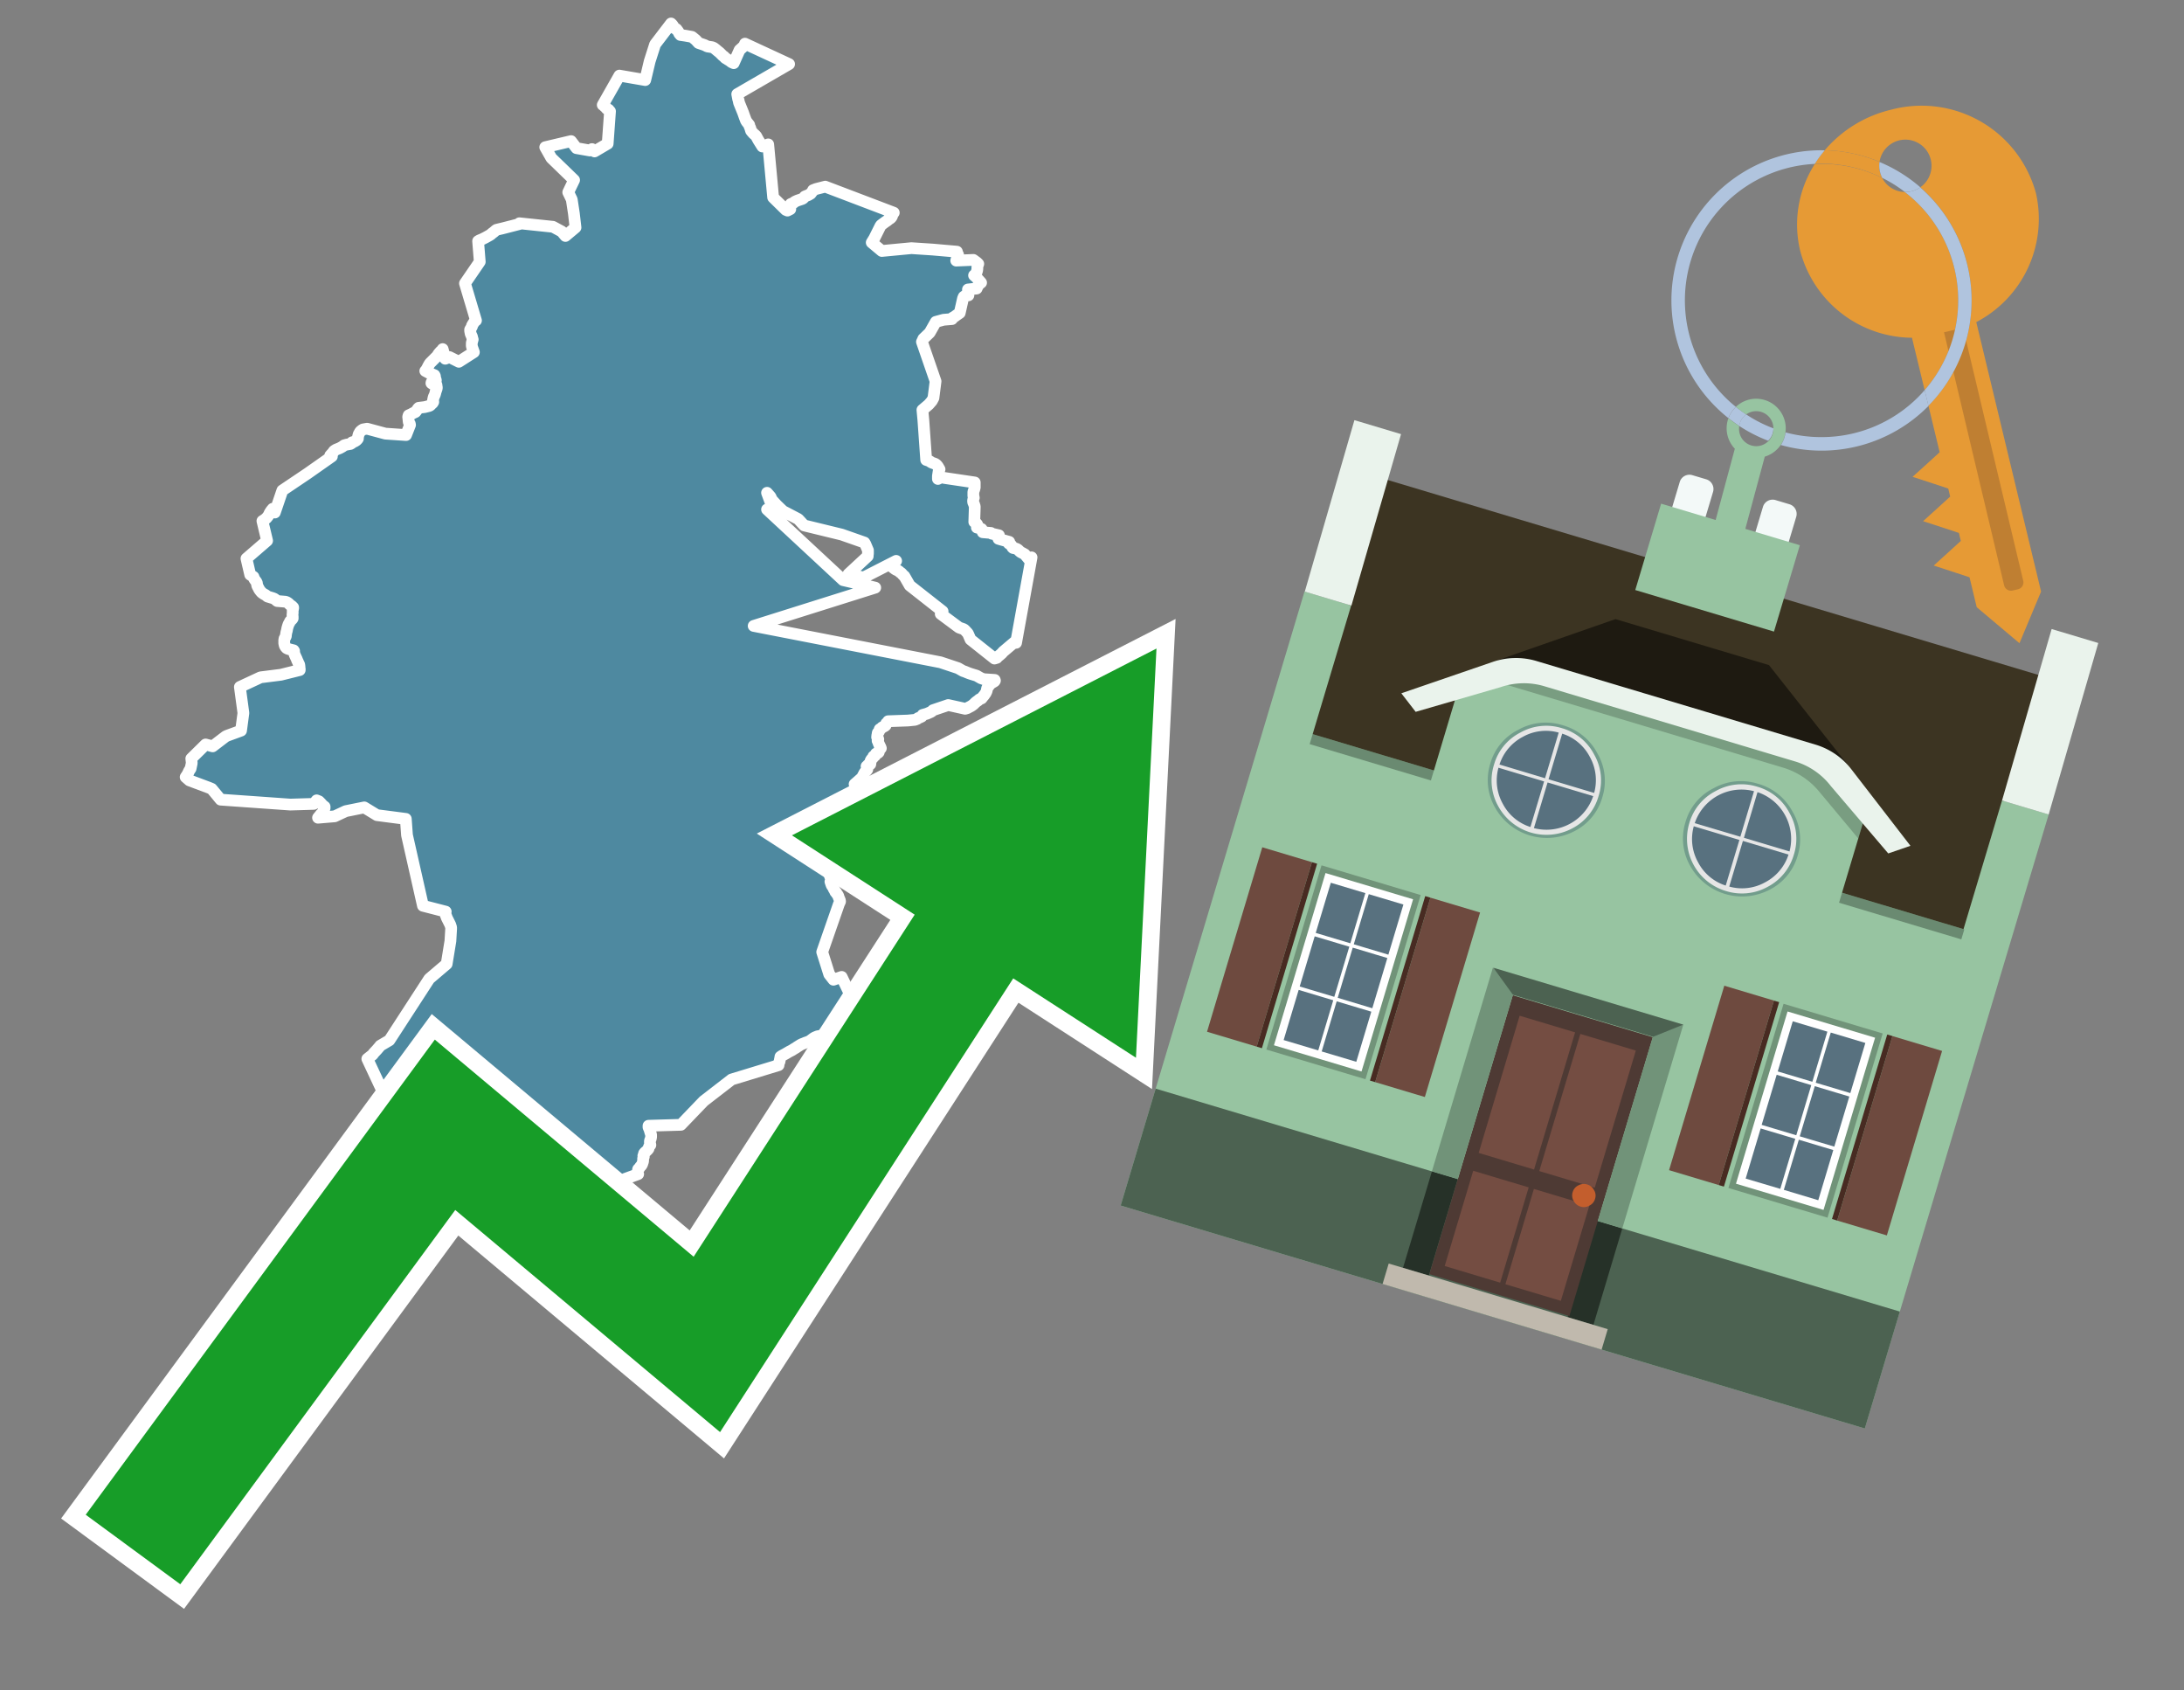 <svg id="Text" xmlns="http://www.w3.org/2000/svg" width="93.05" height="72" viewBox="0 0 93.05 72"><rect x="0" y="0" width="93.05" height="72" fill="#808080" stroke="none"/><polygon points="10.22,29.26 11.1,28.85 11.97,28.74 12.77,28.54 12.77,28.49 12.76,28.43 12.76,28.39 12.75,28.32 12.74,28.29 12.71,28.24 12.69,28.18 12.66,28.13 12.65,28.09 12.58,27.94 12.55,27.87 12.53,27.79 12.53,27.73 12.51,27.7 12.31,27.65 12.23,27.62 12.19,27.59 12.17,27.56 12.15,27.53 12.13,27.49 12.12,27.44 12.11,27.41 12.11,27.27 12.12,27.21 12.13,27.18 12.16,27.14 12.18,27.09 12.18,27.06 12.19,27 12.2,26.93 12.21,26.9 12.22,26.87 12.24,26.76 12.26,26.69 12.28,26.63 12.29,26.6 12.31,26.56 12.34,26.51 12.35,26.48 12.37,26.45 12.41,26.41 12.45,26.37 12.47,26.34 12.47,26.3 12.47,26.26 12.46,26.2 12.47,26.11 12.47,25.99 12.48,25.95 12.49,25.92 12.49,25.87 12.46,25.84 12.43,25.81 12.35,25.76 12.31,25.71 12.24,25.66 12.17,25.63 11.81,25.6 11.76,25.56 11.7,25.51 11.63,25.48 11.5,25.44 11.4,25.41 11.31,25.34 11.25,25.31 11.19,25.27 11.14,25.23 11.09,25.17 11.06,25.13 11.04,25.1 11.02,25.06 10.99,25 10.97,24.97 10.95,24.9 10.95,24.85 10.94,24.82 10.92,24.78 10.89,24.74 10.84,24.67 10.82,24.63 10.8,24.57 10.66,24.48 10.5,23.79 11.38,23.03 11.18,22.19 11.26,22.14 11.35,22.07 11.39,22.02 11.43,21.97 11.46,21.92 11.48,21.87 11.52,21.8 11.57,21.73 11.62,21.67 11.71,21.83 12.03,20.89 13.1,20.17 14.14,19.44 14.07,19.4 14.1,19.37 14.12,19.34 14.18,19.29 14.21,19.23 14.24,19.2 14.32,19.15 14.47,19.09 14.58,19.03 14.66,18.97 14.76,18.94 14.93,18.91 14.98,18.88 15,18.84 15.1,18.81 15.18,18.76 15.23,18.71 15.25,18.68 15.25,18.65 15.25,18.62 15.26,18.58 15.28,18.5 15.32,18.43 15.34,18.39 15.37,18.36 15.42,18.32 15.47,18.29 15.64,18.26 16.42,18.47 17.3,18.53 17.47,18.1 17.46,18.05 17.43,18.02 17.42,17.99 17.41,17.96 17.41,17.92 17.4,17.85 17.4,17.82 17.39,17.76 17.4,17.72 17.41,17.69 17.52,17.64 17.61,17.59 17.7,17.55 17.74,17.5 17.79,17.43 17.81,17.4 17.84,17.37 18.09,17.34 18.29,17.29 18.34,17.26 18.39,17.2 18.43,17.17 18.46,17.12 18.45,17.04 18.46,17.01 18.46,16.98 18.48,16.92 18.49,16.88 18.51,16.85 18.53,16.8 18.55,16.73 18.56,16.68 18.58,16.63 18.59,16.6 18.6,16.57 18.61,16.54 18.61,16.48 18.6,16.45 18.6,16.41 18.59,16.38 18.42,16.35 18.38,16.32 18.39,16.28 18.57,16.2 18.56,16.16 18.54,16.11 18.53,16.02 18.51,15.98 18.39,15.93 18.31,15.9 18.25,15.87 18.12,15.8 18.17,15.75 18.18,15.72 18.22,15.65 18.23,15.62 18.25,15.59 18.27,15.55 18.3,15.5 18.33,15.46 18.41,15.38 18.46,15.33 18.55,15.24 18.61,15.18 18.65,15.13 18.67,15.09 18.7,15.05 18.77,14.97 18.82,14.93 18.84,14.9 18.86,14.87 18.97,15.28 19.15,15.21 19.55,15.41 20.19,15 20.13,14.83 20.1,14.74 20.1,14.7 20.1,14.65 20.1,14.61 20.12,14.53 20.14,14.46 20.12,14.4 20.11,14.34 20.09,14.3 20.06,14.23 20.05,14.2 20.04,14.14 20.03,14.11 20.03,14.07 20.03,14.04 20.06,13.99 20.09,13.94 20.11,13.9 20.11,13.87 20.15,13.8 20.17,13.77 20.19,13.74 20.22,13.68 20.28,13.65 19.81,12.07 20.44,11.15 20.37,10.27 20.42,10.24 20.54,10.19 20.68,10.12 20.86,10.02 20.92,9.98 20.96,9.94 21.03,9.89 21.11,9.82 21.15,9.79 21.27,9.76 21.4,9.73 22.14,9.54 22.13,9.51 23.56,9.66 23.93,9.86 24.09,10.05 24.52,9.69 24.45,9.09 24.36,8.5 24.21,8.19 24.3,8 24.46,7.67 23.49,6.73 23.23,6.27 24.33,6.01 24.56,6.31 25.13,6.41 25.22,6.35 25.33,6.45 25.89,6.12 25.99,4.74 25.96,4.71 25.93,4.67 25.86,4.64 25.83,4.61 25.82,4.58 25.75,4.53 25.73,4.5 25.68,4.47 26.39,3.22 27.49,3.41 27.68,2.61 27.91,1.89 28.59,1 28.63,1.04 28.67,1.09 28.71,1.16 28.75,1.21 28.82,1.24 28.88,1.32 28.9,1.35 28.93,1.4 28.94,1.43 28.99,1.49 29.2,1.52 29.48,1.57 29.52,1.6 29.58,1.65 29.63,1.69 29.66,1.72 29.76,1.83 30.02,1.92 30.14,1.98 30.34,2.01 30.41,2.04 30.45,2.07 30.49,2.1 30.56,2.16 30.61,2.2 30.66,2.24 30.71,2.29 30.76,2.34 30.8,2.38 30.85,2.41 30.88,2.45 30.91,2.48 30.97,2.51 31.01,2.54 31.08,2.58 31.17,2.65 31.26,2.69 31.51,2.13 31.71,1.95 31.74,1.86 33.62,2.73 31.41,4.01 31.45,4.22 31.47,4.28 31.48,4.34 31.49,4.38 31.51,4.43 31.66,4.8 31.72,4.97 31.75,5.05 31.78,5.13 31.81,5.18 31.84,5.22 31.92,5.32 31.93,5.37 31.95,5.42 31.97,5.46 31.98,5.51 31.99,5.54 32,5.57 32.04,5.62 32.11,5.7 32.15,5.73 32.18,5.76 32.21,5.79 32.23,5.82 32.25,5.86 32.31,5.97 32.48,6.24 32.52,6.21 32.66,6.18 32.73,6.15 32.94,8.41 33.48,8.94 33.55,8.97 33.67,8.91 33.67,8.87 33.66,8.82 33.68,8.77 33.67,8.73 33.69,8.69 33.81,8.64 33.84,8.61 33.89,8.58 33.98,8.54 34.19,8.47 34.23,8.44 34.29,8.37 34.36,8.34 34.44,8.31 34.49,8.28 34.54,8.25 34.56,8.22 34.61,8.16 34.63,8.13 34.64,8.1 34.77,8.05 35.16,7.95 38.08,9.06 38.03,9.12 38.02,9.16 38.01,9.19 38,9.22 37.96,9.28 37.92,9.31 37.87,9.34 37.8,9.4 37.71,9.46 37.55,9.58 37.52,9.61 37.25,10.15 37.14,10.33 37.57,10.69 38.83,10.57 39.74,10.63 40.77,10.72 40.78,10.76 40.79,10.79 40.82,10.85 40.81,10.89 40.79,10.94 40.76,11.03 40.74,11.1 41.47,11.07 41.62,11.18 41.65,11.21 41.68,11.24 41.66,11.29 41.65,11.33 41.64,11.38 41.64,11.45 41.63,11.53 41.61,11.58 41.6,11.62 41.58,11.65 41.56,11.68 41.5,11.73 41.57,11.79 41.6,11.82 41.63,11.85 41.8,12.04 41.72,12.1 41.69,12.14 41.67,12.17 41.63,12.24 41.61,12.29 41.24,12.33 41.24,12.37 41.24,12.4 41.26,12.5 41.26,12.58 41.19,12.55 41.06,12.64 41.03,12.71 40.89,13.33 40.76,13.42 40.65,13.5 40.59,13.53 40.56,13.59 40.2,13.62 39.87,13.71 39.61,14.17 39.34,14.43 39.31,14.5 39.28,14.56 39.86,16.24 39.77,16.95 39.7,17.08 39.57,17.23 39.3,17.46 39.34,17.89 39.46,19.59 39.55,19.62 39.62,19.65 39.67,19.69 39.74,19.72 39.83,19.75 39.88,19.78 39.93,19.83 39.96,19.87 40.03,19.99 39.99,20.08 39.96,20.28 39.96,20.4 40.1,20.33 40.25,20.36 41.53,20.55 41.53,20.68 41.53,20.74 41.53,20.77 41.52,20.8 41.51,20.84 41.48,20.92 41.47,20.95 41.47,21.03 41.47,21.07 41.47,21.12 41.49,21.2 41.48,21.23 41.46,21.31 41.46,21.34 41.46,21.38 41.47,21.41 41.49,21.45 41.53,21.57 41.53,21.61 41.51,22.23 41.56,22.26 41.6,22.29 41.62,22.32 41.64,22.35 41.65,22.41 41.65,22.44 41.62,22.47 41.74,22.5 41.82,22.53 41.84,22.56 41.85,22.59 41.87,22.62 41.87,22.67 42.22,22.7 42.25,22.73 42.56,22.8 42.53,22.85 42.52,22.89 42.53,22.92 42.54,22.95 42.64,22.98 43,23.08 42.98,23.15 43.07,23.21 43.1,23.24 43.12,23.28 43.13,23.31 43.16,23.34 43.3,23.37 43.37,23.41 43.44,23.48 43.49,23.52 43.55,23.55 43.66,23.61 43.85,23.84 43.95,23.74 43.29,27.38 43.28,27.35 43.26,27.32 42.74,27.76 42.68,27.83 42.6,27.9 42.5,27.98 42.47,28.02 42.37,28.05 41.35,27.24 41.26,27.03 41.23,26.97 41.11,26.84 41.06,26.8 40.86,26.73 40.08,26.15 40.15,26.07 40.16,26.04 38.76,24.94 38.53,24.54 38.49,24.51 38.4,24.41 38.34,24.37 38.31,24.34 38.27,24.31 38.18,24.27 38.13,24.24 38.09,24.21 38.05,24.18 38.02,24.15 38,24.12 37.99,24.09 38.01,24.04 38.03,24.01 38.07,23.97 38.12,23.93 38.18,23.89 36.79,24.6 36.15,24.45 36.97,23.69 36.97,23.65 36.98,23.58 36.98,23.44 36.87,23.18 36.83,23.11 35.86,22.77 34.26,22.38 34.01,22.11 33.36,21.77 33.11,21.53 33.08,21.5 32.88,21.28 32.83,21.16 32.68,20.99 32.92,21.64 32.68,21.7 35.92,24.71 37.29,25.03 32.11,26.66 40.07,28.21 40.82,28.46 41.03,28.58 41.12,28.61 41.19,28.64 41.29,28.68 41.38,28.71 41.61,28.78 41.66,28.81 41.8,28.89 41.92,28.93 42.38,28.96 42.39,28.99 42.37,29.02 42.32,29.05 42.25,29.09 42.2,29.12 42.18,29.15 42.14,29.2 42.06,29.31 42.05,29.35 42.04,29.42 42.02,29.47 41.99,29.53 41.96,29.57 41.94,29.6 41.91,29.64 41.88,29.67 41.86,29.7 41.82,29.75 41.74,29.78 41.7,29.81 41.67,29.84 41.61,29.88 41.56,29.92 41.48,30 41.4,30.06 41.35,30.09 41.27,30.13 41.22,30.16 41.12,30.19 40.4,30.03 39.75,30.25 39.7,30.3 39.65,30.33 39.49,30.4 39.31,30.45 39.29,30.49 39.27,30.52 39.21,30.55 39.11,30.59 39.08,30.62 38.98,30.66 38.68,30.69 37.84,30.72 37.83,30.75 37.81,30.78 37.76,30.81 37.75,30.84 37.74,30.87 37.73,30.9 37.68,30.94 37.6,30.97 37.56,31 37.54,31.03 37.48,31.06 37.45,31.16 37.4,31.21 37.39,31.25 37.39,31.28 37.38,31.31 37.37,31.4 37.4,31.43 37.41,31.46 37.42,31.49 37.41,31.52 37.39,31.55 37.41,31.58 37.42,31.61 37.43,31.65 37.48,31.76 37.51,31.82 37.53,31.87 37.49,31.91 37.47,31.95 37.45,31.98 37.43,32.01 37.44,32.04 37.41,32.07 37.32,32.1 37.31,32.13 37.28,32.16 37.28,32.19 37.21,32.22 37.19,32.28 37.12,32.35 37.09,32.41 37.09,32.46 37.08,32.55 36.98,32.58 36.96,32.61 36.92,32.64 36.94,32.68 36.96,32.71 36.95,32.78 36.88,32.86 36.85,32.89 36.82,32.94 36.78,33.02 36.75,33.07 36.73,33.14 36.66,33.18 36.56,33.27 36.41,33.4 37,34.8 38.45,35.28 39.12,36.54 39.38,36.58 39.21,36.61 39.13,36.64 39.04,36.67 38.98,36.71 38.93,36.74 38.89,36.77 38.82,36.83 38.76,36.86 38.72,36.89 38.65,36.93 38.67,36.97 38.61,37 38.48,37.03 38.33,37.08 38.28,37.12 38.15,37.16 37.92,37.19 36.51,36.51 36.44,36.48 36.4,36.44 36.37,36.4 36.32,36.33 36.27,36.37 35.33,37.22 35.35,37.27 35.36,37.31 35.37,37.35 35.39,37.38 35.41,37.52 35.38,37.55 35.42,37.67 35.44,37.72 35.47,37.76 35.51,37.83 35.52,37.86 35.56,37.92 35.59,37.99 35.63,38.02 35.65,38.07 35.68,38.1 35.71,38.15 35.72,38.18 35.73,38.22 35.76,38.29 35.78,38.34 35.79,38.37 35.79,38.4 35.74,38.51 35.03,40.55 35.33,41.5 35.51,41.73 35.86,41.61 36.64,43.24 35.95,43.44 35.88,43.47 35.83,43.5 35.78,43.53 35.71,43.58 35.68,43.61 35.64,43.64 35.54,43.7 35.46,43.76 35.37,43.81 35.32,43.86 35.2,43.95 35.11,44.02 35.08,44.05 35.04,44.08 35.02,44.11 34.83,44.14 34.71,44.19 34.66,44.22 34.62,44.25 34.58,44.28 34.5,44.34 34.41,44.38 34.32,44.41 34.25,44.44 34.17,44.47 34.11,44.5 33.95,44.6 33.91,44.63 33.84,44.67 33.73,44.74 33.63,44.79 33.46,44.89 33.31,44.97 33.25,45.01 33.26,45.04 33.24,45.07 33.23,45.13 33.22,45.16 33.22,45.19 33.21,45.22 33.2,45.25 33.18,45.28 33.17,45.31 33.17,45.37 31.17,45.98 29.98,46.9 29.01,47.91 27.63,47.95 27.63,48.01 27.65,48.06 27.67,48.1 27.69,48.17 27.71,48.24 27.73,48.3 27.74,48.33 27.74,48.37 27.74,48.43 27.73,48.48 27.72,48.52 27.7,48.57 27.69,48.6 27.69,48.65 27.69,48.68 27.7,48.72 27.71,48.77 27.67,48.81 27.65,48.85 27.64,48.88 27.63,48.93 27.6,48.97 27.54,49.03 27.47,49.09 27.44,49.13 27.44,49.16 27.41,49.23 27.43,49.27 27.4,49.35 27.4,49.39 27.4,49.45 27.39,49.49 27.38,49.52 27.37,49.55 27.36,49.58 27.33,49.64 27.3,49.67 27.27,49.7 27.25,49.74 27.19,49.8 27.18,49.83 27.18,49.88 27.17,49.92 27.17,49.98 27.19,50.01 26.64,50.21 25.25,51 25.18,50.97 25.14,50.94 25.08,50.9 25.04,50.87 25,50.83 24.97,50.79 24.94,50.75 24.9,50.71 24.42,50.68 23.9,50.65 23.78,50.61 23.71,50.58 23.58,50.55 23.54,50.52 23.51,50.49 23.5,50.43 23.45,50.16 23.35,50.1 23.28,50.04 22.8,49.95 22.33,49.77 22.22,49.61 21.83,49.42 21.54,50.13 21.52,50.24 21.53,50.27 21.51,50.3 21.51,50.34 21.49,50.38 21.45,50.46 20.21,48.21 20.06,48.27 19.51,48.4 19.45,48.14 16.46,47.45 16.46,46.83 15.65,45.1 15.88,44.92 15.92,44.86 16.06,44.71 16.18,44.57 16.2,44.54 16.59,44.31 18.29,41.69 19.03,41.06 19.19,40.08 19.22,39.57 19.22,39.54 19.22,39.5 19.21,39.47 19.2,39.44 19.19,39.41 19.18,39.38 19.11,39.24 19.05,39.12 19.03,39.08 19.02,39.04 19,39 18.99,38.96 18.98,38.89 18.98,38.86 18.99,38.83 18.02,38.58 17.34,35.57 17.29,34.88 16.06,34.72 15.52,34.39 14.73,34.55 14.26,34.77 13.55,34.83 13.68,34.67 13.72,34.64 13.76,34.58 13.79,34.51 13.81,34.47 13.83,34.42 13.83,34.36 13.79,34.33 13.75,34.3 13.67,34.21 13.63,34.17 13.59,34.13 13.49,34.09 13.37,34.24 12.37,34.27 9.4,34.06 9.02,33.6 8.9,33.55 8.07,33.24 7.91,33.1 7.99,32.98 8.06,32.83 8.12,32.74 8.17,32.5 8.15,32.31 8.76,31.71 9.06,31.79 9.61,31.37 9.67,31.34 10.27,31.12 10.37,30.37 " fill="#4e89a0" stroke="#fff" stroke-linejoin="round" stroke-width="0.5"/><polygon points="49.272 27.624 33.741 35.58 38.97 38.959 29.553 53.529 18.525 44.281 3.652 64.518 7.681 67.479 19.396 51.538 30.678 60.999 43.169 41.673 48.398 45.053 49.272 27.624" fill="none" stroke="#fff" stroke-miterlimit="10" stroke-width="1.5"/><polygon points="49.272 27.624 33.741 35.58 38.97 38.959 29.553 53.529 18.525 44.281 3.652 64.518 7.681 67.479 19.396 51.538 30.678 60.999 43.169 41.673 48.398 45.053 49.272 27.624" fill="#179d28"/><path d="M80.19,7.577a1.16,1.16,0,0,1-.094-.251,1.114,1.114,0,0,1-.018-.429A6.367,6.367,0,0,0,77.743,6.4a5.269,5.269,0,0,0-.423.577c.1,0,.192-.007.288-.007A5.794,5.794,0,0,1,80.19,7.577Z" fill="#e69a35"/><path d="M77.608,6.4A6.394,6.394,0,0,0,73.64,17.81a1.26,1.26,0,0,1,.317-.48A5.821,5.821,0,0,1,77.32,6.981a5.269,5.269,0,0,1,.423-.577Z" fill="#b0c4de"/><path d="M84.2,13.72a4.962,4.962,0,0,0,2.545-5.48,5.047,5.047,0,0,0-6.179-3.566A5.322,5.322,0,0,0,77.743,6.4a6.367,6.367,0,0,1,2.335.493,1.114,1.114,0,1,1,1.736,1.084,6.392,6.392,0,0,1,.347,9.3l.479,1.985-.438.4-.716.648.92.3.6.2.082.341-.438.4-.716.648.92.3.605.2.082.341-.438.4-.716.649.92.3.605.2.307,1.274,1.821,1.534.921-2.2Z" fill="#e69a35"/><path d="M81.154,8.179a1.115,1.115,0,0,1-.964-.6,5.794,5.794,0,0,0-2.582-.6c-.1,0-.192,0-.288.007a4.783,4.783,0,0,0-.625,3.685,4.962,4.962,0,0,0,4.765,3.715L82,16.617a5.82,5.82,0,0,0-.846-8.438Z" fill="#e69a35"/><path d="M74.1,18.142a6.386,6.386,0,0,0,1.232.63.73.73,0,0,0,.224-.527h0a5.783,5.783,0,0,1-1.159-.593A.733.733,0,0,0,74.1,18.142Z" fill="#b0c4de"/><path d="M74.4,17.652q-.228-.152-.44-.322a1.26,1.26,0,0,0-.317.48c.148.117.3.228.46.332A.733.733,0,0,1,74.4,17.652Z" fill="#b0c4de"/><path d="M74.824,16.984a1.257,1.257,0,0,0-.867.346c.141.114.288.222.44.322a.731.731,0,0,1,1.159.593h0a.732.732,0,1,1-1.463,0,.7.7,0,0,1,.007-.1c-.158-.1-.312-.215-.46-.332a1.258,1.258,0,0,0,.273,1.3l-.979,3.635,1.275.341.98-3.639a1.266,1.266,0,0,0,.681-.5,1.249,1.249,0,0,0,.2-.538,1.328,1.328,0,0,0,.012-.168A1.262,1.262,0,0,0,74.824,16.984Z" fill="#97c4a1"/><path d="M85.974,25.1l-.226.053a.3.3,0,0,1-.362-.223l-2.56-10.777.81-.193L86.2,24.736A.3.3,0,0,1,85.974,25.1Z" fill="#bf7f32"/><path d="M80.1,7.326a1.16,1.16,0,0,0,.094.251,5.833,5.833,0,0,1,.964.6,1.137,1.137,0,0,0,.287-.031,1.108,1.108,0,0,0,.373-.167A6.371,6.371,0,0,0,80.078,6.9,1.114,1.114,0,0,0,80.1,7.326Z" fill="#b0c4de"/><path d="M77.608,18.618a5.836,5.836,0,0,1-1.534-.2,1.24,1.24,0,0,1-.2.537,6.4,6.4,0,0,0,6.291-1.666L82,16.617A5.807,5.807,0,0,1,77.608,18.618Z" fill="#b0c4de"/><path d="M81.814,7.981a1.108,1.108,0,0,1-.373.167,1.137,1.137,0,0,1-.287.031A5.82,5.82,0,0,1,82,16.617l.161.667a6.392,6.392,0,0,0-.347-9.3Z" fill="#b0c4de"/><polygon points="83.79 39.753 55.78 31.364 58.988 20.404 86.964 28.783 83.79 39.753 83.79 39.753" fill="#3c3422" fill-rule="evenodd"/><polygon points="81.705 53.32 87.284 34.692 85.297 34.097 83.656 39.575 55.926 31.269 57.567 25.791 55.579 25.196 47.746 51.348 79.451 60.844 81.705 53.32" fill="#97c4a1" fill-rule="evenodd"/><rect x="69.522" y="21.148" width="0.444" height="28.983" transform="translate(15.592 92.226) rotate(-73.326)" opacity="0.3"/><polygon points="87.284 34.692 85.297 34.097 87.411 26.793 89.398 27.388 87.284 34.692 87.284 34.692" fill="#eaf3ec" fill-rule="evenodd"/><polygon points="57.578 25.794 55.591 25.199 57.705 17.896 59.692 18.491 57.578 25.794 57.578 25.794" fill="#eaf3ec" fill-rule="evenodd"/><polygon points="79.451 60.844 80.943 55.865 49.238 46.369 47.747 51.348 79.451 60.844 79.451 60.844" fill="#4c6251" fill-rule="evenodd"/><path d="M71.566,20.528l-.522,1.743,1.418.425.523-1.744a.432.432,0,0,0-.289-.536l-.593-.177A.431.431,0,0,0,71.566,20.528Z" fill="#f3f9f8" fill-rule="evenodd"/><path d="M75.111,21.589l-.522,1.743,1.418.425.522-1.743a.43.43,0,0,0-.289-.536l-.593-.178A.43.43,0,0,0,75.111,21.589Z" fill="#f3f9f8" fill-rule="evenodd"/><polygon points="75.368 28.329 68.829 26.37 63.807 28.121 78.733 32.591 75.368 28.329" fill="#1e1a11"/><polygon points="78.248 32.422 64.442 28.287 62.236 28.998 60.064 36.247 77.453 41.455 79.651 34.116 78.248 32.422" fill="#97c4a1"/><path d="M77.74,32.516S65.088,28.725,65,28.7l-.938.43,11.892,3.562a3.175,3.175,0,0,1,1.532,1l1.685,2.02.327-1.09Z" fill-rule="evenodd" opacity="0.2"/><path d="M77.35,31.716,65.458,28.154a3.041,3.041,0,0,0-1.854.037l-3.9,1.339.611.79,3.626-1.054a3.045,3.045,0,0,1,1.855-.037l10.673,3.2A3.028,3.028,0,0,1,78,33.477l2.45,2.874.945-.325-2.518-3.26A3.036,3.036,0,0,0,77.35,31.716Z" fill="#eaf3ec"/><polygon points="76.683 23.223 70.773 21.453 69.671 25.132 75.581 26.902 76.683 23.223 76.683 23.223" fill="#97c4a1" fill-rule="evenodd"/><g id="Symbol_9_0_Layer2_0_MEMBER_8_MEMBER_21_MEMBER_0_FILL" data-name="Symbol 9 0 Layer2 0 MEMBER 8 MEMBER 21 MEMBER 0 FILL"><path d="M66.584,30.892a2.39,2.39,0,0,0-1.891.189,2.317,2.317,0,0,0-1.2,1.448A2.345,2.345,0,0,0,63.7,34.4a2.528,2.528,0,0,0,3.367,1.008,2.339,2.339,0,0,0,1.2-1.447,2.313,2.313,0,0,0-.208-1.87A2.394,2.394,0,0,0,66.584,30.892Z" fill="#729d8c"/></g><g id="Symbol_9_0_Layer2_0_MEMBER_8_MEMBER_21_MEMBER_1_FILL" data-name="Symbol 9 0 Layer2 0 MEMBER 8 MEMBER 21 MEMBER 1 FILL"><path d="M66.547,31.016a2.241,2.241,0,0,0-1.769.185,2.213,2.213,0,0,0-1.127,1.376,2.239,2.239,0,0,0,.185,1.768,2.341,2.341,0,0,0,3.145.942,2.234,2.234,0,0,0,1.126-1.376,2.207,2.207,0,0,0-.185-1.768A2.237,2.237,0,0,0,66.547,31.016Z" fill="#e6e6e6"/></g><g id="Symbol_9_0_Layer2_0_MEMBER_8_MEMBER_21_MEMBER_2_MEMBER_0_FILL" data-name="Symbol 9 0 Layer2 0 MEMBER 8 MEMBER 21 MEMBER 2 MEMBER 0 FILL"><path d="M65.787,33.284,63.843,32.7a2.036,2.036,0,0,0,.186,1.539,2.015,2.015,0,0,0,1.175.986Z" fill="#58717f"/></g><g id="Symbol_9_0_Layer2_0_MEMBER_8_MEMBER_21_MEMBER_2_MEMBER_1_FILL" data-name="Symbol 9 0 Layer2 0 MEMBER 8 MEMBER 21 MEMBER 2 MEMBER 1 FILL"><path d="M65.827,33.148l.582-1.944a2.01,2.01,0,0,0-1.523.178,2.037,2.037,0,0,0-1,1.183Z" fill="#58717f"/></g><g id="Symbol_9_0_Layer2_0_MEMBER_8_MEMBER_21_MEMBER_2_MEMBER_2_FILL" data-name="Symbol 9 0 Layer2 0 MEMBER 8 MEMBER 21 MEMBER 2 MEMBER 2 FILL"><path d="M67.878,33.91l-1.943-.582-.582,1.944a2.1,2.1,0,0,0,2.525-1.362Z" fill="#58717f"/></g><g id="Symbol_9_0_Layer2_0_MEMBER_8_MEMBER_21_MEMBER_2_MEMBER_3_FILL" data-name="Symbol 9 0 Layer2 0 MEMBER 8 MEMBER 21 MEMBER 2 MEMBER 3 FILL"><path d="M66.558,31.249l-.582,1.943,1.943.582a2.031,2.031,0,0,0-.186-1.539A2.009,2.009,0,0,0,66.558,31.249Z" fill="#58717f"/></g><g id="Symbol_9_0_Layer2_0_MEMBER_8_MEMBER_21_MEMBER_0_FILL-2" data-name="Symbol 9 0 Layer2 0 MEMBER 8 MEMBER 21 MEMBER 0 FILL"><path d="M74.9,33.384a2.4,2.4,0,0,0-1.891.189,2.316,2.316,0,0,0-1.2,1.448,2.341,2.341,0,0,0,.209,1.87A2.527,2.527,0,0,0,75.387,37.9a2.345,2.345,0,0,0,1.2-1.447,2.314,2.314,0,0,0-.209-1.87A2.389,2.389,0,0,0,74.9,33.384Z" fill="#729d8c"/></g><g id="Symbol_9_0_Layer2_0_MEMBER_8_MEMBER_21_MEMBER_1_FILL-2" data-name="Symbol 9 0 Layer2 0 MEMBER 8 MEMBER 21 MEMBER 1 FILL"><path d="M74.867,33.508a2.239,2.239,0,0,0-1.768.185,2.21,2.21,0,0,0-1.127,1.376,2.316,2.316,0,0,0,1.564,2.883,2.261,2.261,0,0,0,1.765-.173A2.237,2.237,0,0,0,76.428,36.4a2.209,2.209,0,0,0-.185-1.769A2.239,2.239,0,0,0,74.867,33.508Z" fill="#e6e6e6"/></g><g id="Symbol_9_0_Layer2_0_MEMBER_8_MEMBER_21_MEMBER_2_MEMBER_0_FILL-2" data-name="Symbol 9 0 Layer2 0 MEMBER 8 MEMBER 21 MEMBER 2 MEMBER 0 FILL"><path d="M74.107,35.776l-1.943-.582a2.031,2.031,0,0,0,.186,1.539,2.009,2.009,0,0,0,1.175.986Z" fill="#58717f"/></g><g id="Symbol_9_0_Layer2_0_MEMBER_8_MEMBER_21_MEMBER_2_MEMBER_1_FILL-2" data-name="Symbol 9 0 Layer2 0 MEMBER 8 MEMBER 21 MEMBER 2 MEMBER 1 FILL"><path d="M74.148,35.64,74.73,33.7a2.1,2.1,0,0,0-2.525,1.362Z" fill="#58717f"/></g><g id="Symbol_9_0_Layer2_0_MEMBER_8_MEMBER_21_MEMBER_2_MEMBER_2_FILL-2" data-name="Symbol 9 0 Layer2 0 MEMBER 8 MEMBER 21 MEMBER 2 MEMBER 2 FILL"><path d="M76.2,36.4l-1.943-.582-.582,1.944a2.015,2.015,0,0,0,1.523-.178A2.036,2.036,0,0,0,76.2,36.4Z" fill="#58717f"/></g><g id="Symbol_9_0_Layer2_0_MEMBER_8_MEMBER_21_MEMBER_2_MEMBER_3_FILL-2" data-name="Symbol 9 0 Layer2 0 MEMBER 8 MEMBER 21 MEMBER 2 MEMBER 3 FILL"><path d="M74.879,33.741,74.3,35.684l1.943.582a2.1,2.1,0,0,0-1.361-2.525Z" fill="#58717f"/></g><polygon points="51.426 43.946 53.542 44.58 55.896 36.723 53.78 36.089 51.426 43.946 51.426 43.946" fill="#6e4a3f" fill-rule="evenodd"/><polygon points="53.542 44.58 53.764 44.647 56.117 36.789 55.896 36.723 53.542 44.58 53.542 44.58" fill="#482b22" fill-rule="evenodd"/><polygon points="60.706 46.726 58.59 46.092 60.943 38.235 63.059 38.868 60.706 46.726 60.706 46.726" fill="#6e4a3f" fill-rule="evenodd"/><polygon points="58.59 46.092 58.368 46.026 60.722 38.168 60.943 38.235 58.59 46.092 58.59 46.092" fill="#482b22" fill-rule="evenodd"/><rect x="53.146" y="39.209" width="8.19" height="4.408" transform="translate(1.145 84.365) rotate(-73.326)" fill="#719379"/><polygon points="60.205 38.304 56.474 37.187 54.277 44.522 58.008 45.639 60.205 38.304 60.205 38.304" fill="#fff" fill-rule="evenodd"/><path d="M59.792,38.527l-.64,2.136-1.474-.442.639-2.135,1.475.441Zm-1.621-.485-.64,2.136-1.474-.442L56.7,37.6l1.474.442Zm-2.158,1.84,1.475.441-.64,2.136-1.474-.441.639-2.136Zm-.683,2.282,1.474.441-.639,2.136L54.69,44.3l.64-2.135Zm.981,2.621.639-2.136,1.475.442-.64,2.135-1.474-.441Zm2.158-1.84L56.994,42.5l.64-2.136,1.474.442-.639,2.136Z" fill="#58717f" fill-rule="evenodd"/><polygon points="80.39 52.621 78.274 51.988 80.628 44.13 82.743 44.764 80.39 52.621 80.39 52.621" fill="#6e4a3f" fill-rule="evenodd"/><polygon points="78.274 51.988 78.053 51.921 80.406 44.064 80.628 44.13 78.274 51.988 78.274 51.988" fill="#482b22" fill-rule="evenodd"/><polygon points="71.111 49.842 73.227 50.476 75.58 42.619 73.464 41.985 71.111 49.842 71.111 49.842" fill="#6e4a3f" fill-rule="evenodd"/><polygon points="73.227 50.476 73.448 50.542 75.802 42.685 75.58 42.619 73.227 50.476 73.227 50.476" fill="#482b22" fill-rule="evenodd"/><rect x="72.83" y="45.105" width="8.19" height="4.408" transform="translate(9.534 107.426) rotate(-73.326)" fill="#719379"/><polygon points="76.159 43.083 79.889 44.2 77.692 51.535 73.962 50.418 76.159 43.083 76.159 43.083" fill="#fff" fill-rule="evenodd"/><path d="M76.381,43.5l1.475.442-.64,2.135-1.475-.441.64-2.136ZM78,43.981l1.474.442-.64,2.136-1.474-.442L78,43.981Zm.791,2.724-.64,2.135L76.679,48.4l.64-2.136,1.474.442Zm-.684,2.282-.639,2.135L76,50.68l.64-2.135,1.474.442Zm-2.26,1.65L74.375,50.2l.639-2.135,1.475.441-.64,2.136Zm-.791-2.724.64-2.135,1.474.441-.639,2.136-1.475-.442Z" fill="#58717f" fill-rule="evenodd"/><polygon points="67.888 56.431 69.118 52.323 68.019 51.994 66.789 56.102 67.888 56.431 67.888 56.431" fill="#263128" fill-rule="evenodd"/><polygon points="60.877 54.331 62.108 50.223 61.007 49.894 59.776 54.002 60.877 54.331 60.877 54.331" fill="#263128" fill-rule="evenodd"/><g id="Symbol_9_0_Layer2_0_MEMBER_8_MEMBER_12_MEMBER_0_FILL" data-name="Symbol 9 0 Layer2 0 MEMBER 8 MEMBER 12 MEMBER 0 FILL"><path d="M70.418,44.178l-5.965-1.786L60.9,54.27l5.964,1.786Z" fill="#4e3a34"/></g><g id="Symbol_9_0_Layer2_0_MEMBER_8_MEMBER_12_MEMBER_1_MEMBER_0_FILL" data-name="Symbol 9 0 Layer2 0 MEMBER 8 MEMBER 12 MEMBER 1 MEMBER 0 FILL"><path d="M65.358,49.815l1.75-5.843-2.363-.708L63,49.107Z" fill="#744d42"/></g><g id="Symbol_9_0_Layer2_0_MEMBER_8_MEMBER_12_MEMBER_1_MEMBER_1_FILL" data-name="Symbol 9 0 Layer2 0 MEMBER 8 MEMBER 12 MEMBER 1 MEMBER 1 FILL"><path d="M67.331,44.039l-1.75,5.842,2.364.708,1.75-5.842Z" fill="#744d42"/></g><g id="Symbol_9_0_Layer2_0_MEMBER_8_MEMBER_12_MEMBER_2_MEMBER_0_FILL" data-name="Symbol 9 0 Layer2 0 MEMBER 8 MEMBER 12 MEMBER 2 MEMBER 0 FILL"><path d="M63.915,54.633l1.215-4.058-2.363-.707-1.215,4.057Z" fill="#744d42"/></g><g id="Symbol_9_0_Layer2_0_MEMBER_8_MEMBER_12_MEMBER_2_MEMBER_1_FILL" data-name="Symbol 9 0 Layer2 0 MEMBER 8 MEMBER 12 MEMBER 2 MEMBER 1 FILL"><path d="M66.5,55.407l1.215-4.057-2.363-.708L64.138,54.7Z" fill="#744d42"/></g><g id="Symbol_9_0_Layer2_0_MEMBER_8_MEMBER_13_FILL" data-name="Symbol 9 0 Layer2 0 MEMBER 8 MEMBER 13 FILL"><path d="M67.959,51.058a.439.439,0,0,0-.045-.367.487.487,0,0,0-.669-.2.445.445,0,0,0-.239.282.457.457,0,0,0,.041.378.481.481,0,0,0,.293.242.459.459,0,0,0,.377-.042A.453.453,0,0,0,67.959,51.058Z" fill="#c35e2d"/></g><g id="Symbol_9_0_Layer2_0_MEMBER_8_MEMBER_14_FILL" data-name="Symbol 9 0 Layer2 0 MEMBER 8 MEMBER 14 FILL"><path d="M64.557,42.047l-.951-.833-2.6,8.68,1.1.329Z" fill="#719379"/></g><g id="Symbol_9_0_Layer2_0_MEMBER_8_MEMBER_15_FILL" data-name="Symbol 9 0 Layer2 0 MEMBER 8 MEMBER 15 FILL"><path d="M71.718,43.643l-1.2.19L68.072,52.01l1.046.313Z" fill="#719379"/></g><g id="Symbol_9_0_Layer2_0_MEMBER_8_MEMBER_16_FILL" data-name="Symbol 9 0 Layer2 0 MEMBER 8 MEMBER 16 FILL"><path d="M63.627,41.22l.836,1.156,5.961,1.786,1.294-.519Z" fill="#4c6251"/></g><polygon points="58.905 54.69 59.166 53.819 68.498 56.614 68.237 57.485 58.905 54.69 58.905 54.69" fill="#c0b9ad" fill-rule="evenodd"/></svg>